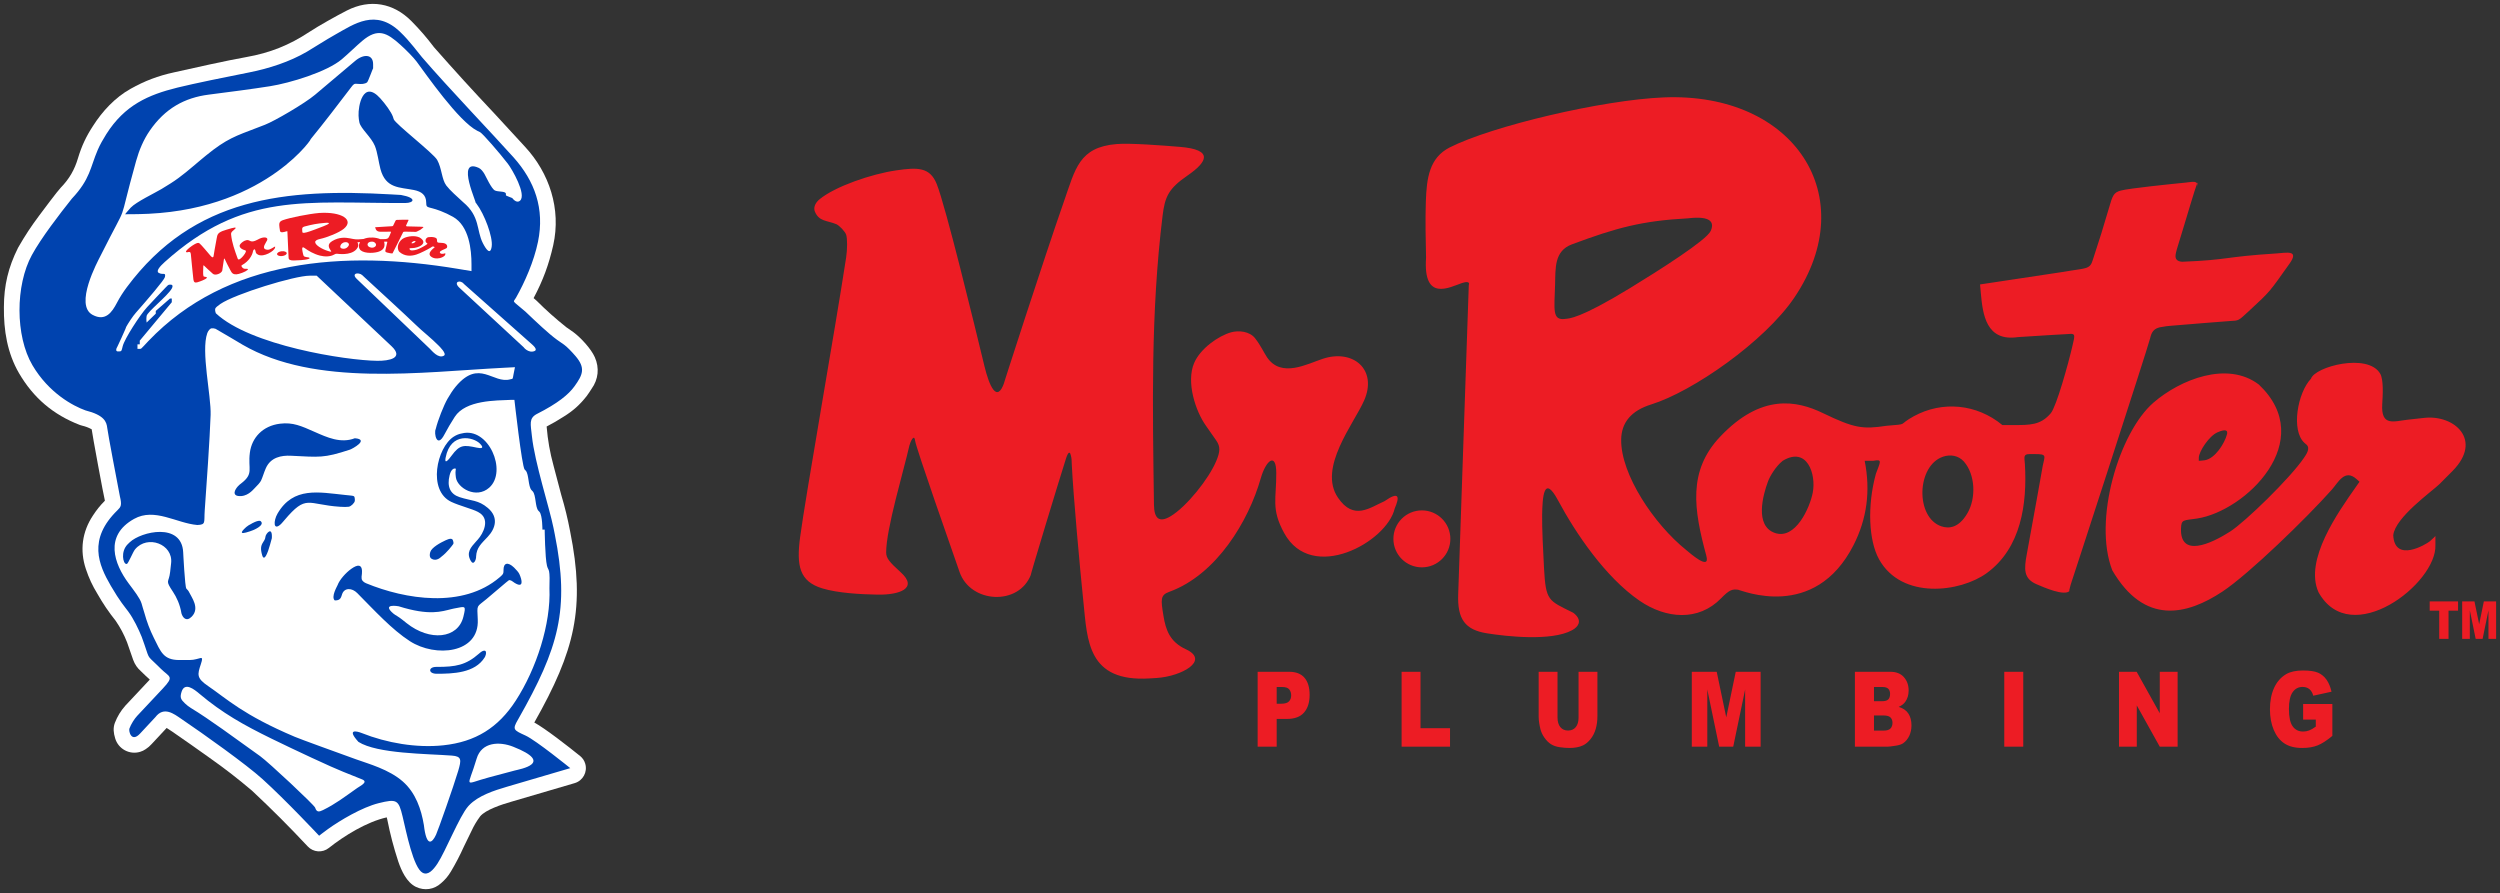 <?xml version="1.0" encoding="UTF-8"?>
<svg xmlns="http://www.w3.org/2000/svg" xmlns:xlink="http://www.w3.org/1999/xlink" width="4623.17pt" height="1651.58pt" viewBox="0 0 4623.17 1651.58" version="1.1">
<rect x="0" y="0" width="4623.17" height="1651.58" fill="#333333" stroke="none"/>
<g id="surface1">
<path style=" stroke:none;fill-rule:evenodd;fill:rgb(92.899%,10.999%,14.099%);fill-opacity:1;" d="M 2716.199 526.578 C 2716.059 530.672 2700.469 985.949 2696.59 1099.238 C 2695.031 1144.68 2708.941 1164.625 2749.68 1171.152 C 2785.691 1176.922 2869.02 1186.203 2907.129 1165.461 C 2918.789 1159.109 2925.031 1149.066 2914.352 1137.551 C 2912.871 1135.957 2911.121 1134.426 2909.129 1133.031 C 2863.078 1110.184 2858.648 1111.789 2855.281 1050.398 C 2853.699 1021.586 2851.422 974.91 2851.828 952.137 C 2852.422 919.809 2854.75 875.902 2881.25 925.34 C 2913.801 986.078 2968.551 1067.164 3031.57 1110.617 C 3081.051 1144.734 3140.98 1149.203 3182.602 1106.559 C 3198.078 1090.699 3203.27 1089.273 3213.91 1090.516 C 3220.352 1091.27 3355.551 1149.785 3427.77 1007.934 C 3452.539 959.273 3459.34 907.574 3448.289 852.105 C 3449.051 852.105 3457.809 852.105 3464.398 852.105 C 3481.828 848.648 3477.141 854.012 3469.051 876.117 C 3452.91 934.789 3455.539 999.441 3474.809 1034.176 C 3516.602 1109.516 3625.211 1095.453 3674.148 1059.734 C 3737.551 1013.461 3748.98 931.855 3744.551 857.949 C 3743.82 845.887 3740.91 839.723 3753.262 839.723 C 3755.5 839.723 3759.262 839.723 3763.32 839.723 C 3785.488 839.723 3781.59 842.551 3777.551 861.559 C 3777.691 860.895 3757.121 976.734 3748.219 1024.051 C 3742.762 1053.051 3742 1070.234 3766.629 1080.629 C 3779.262 1085.953 3817.828 1103.266 3827.512 1092.539 C 3825.82 1094.406 3826.75 1089.758 3829.039 1081.895 C 3828.879 1082.434 3829.77 1079.648 3831.48 1074.234 C 3823.43 1099.672 3971.789 643.77 3976.18 625.531 C 3978.531 615.789 3981.621 606.059 3999.711 604.34 C 4003.539 603.551 4007.828 603 4012.66 602.602 C 4034.77 600.77 4116.238 594.012 4124.121 593.629 C 4140.191 592.859 4139.172 593.359 4157.309 576.621 C 4200.059 537.18 4196.078 540.762 4234.16 487.262 C 4252.379 461.648 4228.129 467.5 4209.859 468.672 C 4110.711 474.988 4123.219 480.559 4035.449 484.051 C 4016.52 482.898 4024.75 466.449 4025.539 461.031 C 4038.398 420.41 4071.289 305.75 4062.719 346.219 C 4065.559 332.82 4055.75 336.309 4041.281 337.738 C 4013.66 340.469 3938.27 348.148 3922.059 352.371 C 3908.371 355.93 3906.59 362.102 3900.039 384.66 C 3890.531 417.422 3881.41 446.672 3870.262 480.262 C 3864.828 499.09 3857.828 495.25 3816.289 502.672 C 3764.25 510.531 3661.641 526.012 3661.641 526.012 C 3661.641 526.012 3662.18 531.988 3663.129 542.488 C 3666.59 580.551 3672.531 632.27 3731.699 623.391 C 3756.051 621.828 3827.941 617.238 3830.32 617.379 C 3838.078 617.84 3836.512 622.102 3832.461 639.75 C 3824.98 672.348 3802.898 751.812 3792.422 764.207 C 3773.559 786.516 3753.621 786.059 3722.43 786.059 C 3712.031 786.059 3702.91 786.059 3702.91 786.059 C 3655.531 746.773 3591.82 741.082 3539.461 769.562 C 3507.34 787.035 3532.09 783.637 3488.488 787.422 C 3444.41 794.16 3428.531 791.699 3371.059 763.941 C 3322.648 740.559 3256.871 727.262 3180.82 807.762 C 3121.07 871.008 3132.199 942.055 3155.41 1027.594 C 3163.41 1057.102 3124.309 1022.02 3117.922 1016.883 C 3058.891 969.441 2997.191 877.461 2997.98 813.109 C 2998.379 781.082 3016.891 759.285 3053.539 747.914 C 3130.148 724.133 3263.449 631.551 3318.43 550 C 3444.078 363.621 3318.539 170.52 3077.18 180.102 C 2963.352 184.621 2758.539 233.211 2680.859 272.66 C 2643.191 291.789 2638.18 329.469 2636.762 372.789 C 2635.691 405.5 2636.328 443.391 2637.148 476.77 C 2631.5 559.07 2680.871 531.02 2703.621 523.41 C 2720.73 517.699 2716.16 527.59 2716.199 526.578 Z M 1820.422 676.781 C 1802.059 600.762 1748.988 382.172 1732.289 340.391 C 1719.602 308.609 1696.469 309.41 1657.461 315.051 C 1611.98 321.629 1544.809 344.539 1515.68 368.422 C 1506.719 375.77 1504.18 384.602 1506.898 391.191 C 1514.59 409.859 1529.23 407.461 1546.531 414.551 C 1552.078 416.828 1562.66 428.031 1564.691 433.789 C 1567.16 440.809 1567.031 461.121 1564.691 476.469 C 1544.59 608.449 1489.66 917.398 1479.602 993.504 C 1472.621 1046.238 1478.359 1075.273 1520.73 1088.09 C 1549.82 1096.887 1592.16 1099.117 1623.301 1099.633 C 1663.25 1100.297 1698.48 1088.008 1665.898 1058.516 C 1644.621 1039.258 1638.789 1032.141 1638.75 1021.684 C 1638.59 978.109 1671.5 869.543 1681.629 824.262 C 1682.898 818.562 1690.371 800.793 1692.23 814.734 C 1694.18 829.32 1759.512 1014.512 1774.461 1057.723 C 1794.578 1115.871 1884.32 1121.004 1906.602 1062.34 C 1901.391 1076.051 1959.82 883.703 1971.27 848.055 C 1971.711 846.707 1972.129 845.48 1972.551 844.371 C 1976.75 833.281 1979.102 836.949 1980.359 842.312 C 1982.012 849.32 1981.602 850.348 1982.051 859.707 C 1984.77 915.395 1996.969 1050.156 2003.699 1114.875 C 2010.898 1184.016 2011.09 1261.758 2126.191 1254.562 C 2130.602 1254.289 2135 1254.016 2139.078 1253.758 C 2184.281 1250.934 2238.449 1221.566 2192.809 1200.555 C 2163.359 1187 2155.77 1164.918 2151.488 1138.57 C 2146.531 1108.086 2145.648 1100.477 2162.441 1094.375 C 2249.539 1062.75 2308.898 963.715 2331.391 884.789 C 2340.98 851.109 2359.922 835.73 2360.18 874.141 C 2360.512 922.574 2350.199 940.812 2374.77 985.762 C 2425.852 1079.23 2564.852 1002.59 2579.18 940.344 C 2588.391 919.105 2588.148 907.355 2560.391 926.781 C 2533.059 938.781 2503.531 963.344 2474.238 920.32 C 2436.828 865.348 2503.738 783.66 2522.641 740.617 C 2547.781 683.355 2502.281 645.18 2446.59 663.375 C 2416.891 673.078 2369.32 699.609 2343.012 660.629 C 2337.078 651.836 2332.18 640.02 2321.012 625.578 C 2310.879 612.488 2290.539 610.66 2276.648 614.539 C 2252.91 621.18 2219.648 644.762 2208.32 671.203 C 2193.039 706.895 2211.141 760.523 2229.898 786.996 C 2235.27 794.574 2241.672 803.645 2249.262 814.719 C 2257.129 826.184 2256.43 835.266 2249.102 852.727 C 2235.172 885.918 2193.93 937.336 2164.66 954.754 C 2143.262 967.488 2134.32 958.477 2133.98 933.543 C 2131.539 752.574 2127.781 579.199 2149.93 398.82 C 2154.219 363.922 2160.77 348.879 2196 324.641 C 2233.031 299.148 2244.539 276.762 2182.07 271.621 C 2149.57 268.949 2089.898 264.32 2064.859 266.398 C 1995.441 272.191 1988.609 312.41 1967.988 371.148 C 1931.73 474.488 1847.762 734.758 1857.191 707.262 C 1843.68 746.637 1829.371 713.848 1820.422 676.781 Z M 2895.219 589.672 C 2869.84 593.359 2874.461 573.25 2875.762 526.148 C 2876.602 495.559 2874.129 464.09 2906.949 451.84 C 2989.629 421.012 3036.922 408.289 3121.469 403.738 C 3164.641 398.629 3170.621 411.48 3163.488 427.191 C 3155.66 444.441 3067.328 500.422 3014.211 532.859 C 2919.859 590.469 2901.41 588.77 2895.219 589.672 Z M 4261.719 819.156 C 4262.852 820.172 4264.07 821.137 4265.18 822.098 C 4272.988 828.867 4265.141 840.043 4260.75 846.531 C 4235.02 884.527 4151.461 965.535 4123.969 983.094 C 4087.75 1006.234 4031.25 1031.625 4033.25 977.109 C 4033.891 959.879 4037.941 962.711 4062.75 958.926 C 4152.578 945.227 4287.23 815.258 4177.289 711.211 C 4119.328 666.887 4032.039 701.664 3982.488 744.461 C 3918.609 799.641 3870.199 962.391 3906.23 1054.801 C 3965.828 1156.656 4044 1137.648 4110.09 1093.855 C 4158.98 1061.465 4264.941 958.531 4312.059 905.656 C 4323.852 892.422 4336.07 866.281 4357.969 886.031 C 4360.711 888.508 4363.371 890.906 4363.371 890.906 C 4363.371 890.906 4360.672 894.719 4356.5 900.672 C 4324.102 946.969 4260.539 1035.844 4287.578 1095.289 C 4347.141 1202.07 4506.578 1079.07 4503.719 1008.004 C 4503.719 999.309 4503.719 991.297 4503.719 991.297 C 4503.719 991.297 4499.301 996.066 4493.23 1001.098 C 4486.75 1006.469 4428.23 1041.715 4425.75 989.711 C 4429.441 956.602 4497.371 908.773 4511.301 895.176 C 4519.711 886.973 4528.449 878.078 4535.828 870.535 C 4591.73 813.438 4538.699 766.578 4482.969 772.77 C 4470.801 774.125 4458.211 775.523 4452.77 776.125 C 4427.109 778.977 4402.852 789.402 4405.398 747.316 C 4406.441 730.23 4408.031 702.016 4401.621 691.047 C 4378.801 651.98 4280.719 678.039 4273.609 700.379 C 4248.961 725.992 4236.141 796.289 4261.719 819.156 Z M 4066.16 852.105 C 4066.16 852.105 4066.16 850.363 4066.16 846.738 C 4066.16 835.184 4084.949 806.355 4100.789 799.461 C 4117.309 792.262 4120.039 796.637 4118.25 803.379 C 4113.789 820.137 4096.23 848.027 4077.281 851.133 C 4072.141 851.973 4066.16 852.105 4066.16 852.105 Z M 3281.941 985.465 C 3244.84 972.266 3259.762 916.309 3269.68 889.848 C 3273.02 880.922 3283.68 862.449 3296.891 852.016 C 3341.922 824.961 3358.93 876.859 3352.23 911.238 C 3346.828 938.969 3320.211 999.082 3281.941 985.465 Z M 3593.262 844.516 C 3606.719 839.953 3621.91 842.176 3632.051 853.836 C 3652.391 877.211 3655.121 920.539 3638.051 949.496 C 3622.469 975.934 3604.551 978.242 3589.969 973.273 C 3541.82 956.863 3543.98 861.219 3593.262 844.516 Z M 2325.73 1242.312 L 2383.91 1242.312 C 2396.578 1242.312 2406.07 1246 2412.379 1253.375 C 2418.691 1260.75 2421.84 1271.246 2421.84 1284.859 C 2421.84 1298.852 2418.41 1309.789 2411.539 1317.668 C 2404.66 1325.547 2394.18 1329.484 2380.07 1329.484 L 2360.93 1329.484 L 2360.93 1380.801 L 2325.73 1380.801 Z M 2360.93 1301.363 L 2369.48 1301.363 C 2376.199 1301.363 2380.93 1299.926 2383.648 1297.059 C 2386.371 1294.191 2387.73 1290.52 2387.73 1286.039 C 2387.73 1281.691 2386.551 1278.004 2384.191 1274.977 C 2381.828 1271.949 2377.391 1270.438 2370.859 1270.438 L 2360.93 1270.438 Z M 2591.93 1242.312 L 2626.91 1242.312 L 2626.91 1346.68 L 2681.5 1346.68 L 2681.5 1380.801 L 2591.93 1380.801 Z M 2919.172 1242.312 L 2954.039 1242.312 L 2954.039 1324.844 C 2954.039 1333.027 2952.988 1340.758 2950.91 1348.027 C 2948.82 1355.297 2945.539 1361.656 2941.09 1367.102 C 2936.629 1372.547 2931.949 1376.371 2927.051 1378.574 C 2920.238 1381.66 2912.07 1383.199 2902.539 1383.199 C 2897.02 1383.199 2891 1382.73 2884.48 1381.785 C 2877.961 1380.84 2872.512 1378.969 2868.129 1376.164 C 2863.738 1373.363 2859.738 1369.383 2856.102 1364.223 C 2852.469 1359.059 2849.98 1353.738 2848.641 1348.262 C 2846.469 1339.449 2845.391 1331.645 2845.391 1324.844 L 2845.391 1242.312 L 2880.262 1242.312 L 2880.262 1326.855 C 2880.262 1334.414 2881.98 1340.32 2885.43 1344.57 C 2888.871 1348.82 2893.641 1350.945 2899.75 1350.945 C 2905.809 1350.945 2910.559 1348.852 2914 1344.664 C 2917.449 1340.477 2919.172 1334.539 2919.172 1326.855 Z M 3128.59 1242.312 L 3174.672 1242.312 L 3192.309 1326.559 L 3209.859 1242.312 L 3255.871 1242.312 L 3255.871 1380.801 L 3227.211 1380.801 L 3227.211 1275.152 L 3205.191 1380.801 L 3179.23 1380.801 L 3157.25 1275.152 L 3157.25 1380.801 L 3128.59 1380.801 Z M 3430.211 1242.312 L 3495.691 1242.312 C 3506.602 1242.312 3514.98 1245.625 3520.828 1252.246 C 3526.672 1258.867 3529.59 1267.062 3529.59 1276.836 C 3529.59 1285.035 3527.5 1292.062 3523.328 1297.926 C 3520.539 1301.836 3516.469 1304.926 3511.109 1307.195 C 3519.25 1309.59 3525.23 1313.691 3529.07 1319.512 C 3532.898 1325.332 3534.82 1332.645 3534.82 1341.453 C 3534.82 1348.625 3533.461 1355.07 3530.73 1360.797 C 3528 1366.52 3524.27 1371.051 3519.531 1374.387 C 3516.602 1376.461 3512.172 1377.973 3506.25 1378.914 C 3498.379 1380.172 3493.16 1380.801 3490.578 1380.801 L 3430.211 1380.801 Z M 3465.512 1296.695 L 3480.699 1296.695 C 3486.141 1296.695 3489.93 1295.547 3492.059 1293.246 C 3494.199 1290.949 3495.262 1287.629 3495.262 1283.285 C 3495.262 1279.254 3494.199 1276.105 3492.059 1273.84 C 3489.93 1271.57 3486.219 1270.438 3480.93 1270.438 L 3465.512 1270.438 Z M 3465.512 1351.078 L 3483.32 1351.078 C 3489.328 1351.078 3493.57 1349.773 3496.031 1347.168 C 3498.5 1344.559 3499.73 1341.059 3499.73 1336.656 C 3499.73 1332.574 3498.512 1329.293 3496.07 1326.809 C 3493.629 1324.328 3489.352 1323.09 3483.238 1323.09 L 3465.512 1323.09 Z M 3706.43 1242.312 L 3741.52 1242.312 L 3741.52 1380.801 L 3706.43 1380.801 Z M 3918.578 1242.312 L 3951.262 1242.312 L 3993.988 1319.012 L 3993.988 1242.312 L 4027.012 1242.312 L 4027.012 1380.801 L 3993.988 1380.801 L 3951.488 1304.516 L 3951.488 1380.801 L 3918.578 1380.801 Z M 4259.102 1330.684 L 4259.102 1301.895 L 4313.148 1301.895 L 4313.148 1360.859 C 4302.789 1369.508 4293.629 1375.391 4285.672 1378.516 C 4277.711 1381.641 4268.27 1383.199 4257.34 1383.199 C 4243.891 1383.199 4232.93 1380.398 4224.449 1374.789 C 4215.969 1369.184 4209.398 1360.832 4204.738 1349.742 C 4200.078 1338.652 4197.738 1325.926 4197.738 1311.559 C 4197.738 1296.434 4200.301 1283.281 4205.398 1272.098 C 4210.5 1260.91 4217.969 1252.422 4227.82 1246.625 C 4235.5 1242.152 4245.828 1239.914 4258.82 1239.914 C 4271.34 1239.914 4280.711 1241.301 4286.922 1244.074 C 4293.129 1246.848 4298.289 1251.148 4302.391 1256.98 C 4306.48 1262.809 4309.559 1270.199 4311.621 1279.148 L 4277.84 1286.566 C 4276.449 1281.305 4274.09 1277.277 4270.77 1274.488 C 4267.441 1271.699 4263.199 1270.305 4258.051 1270.305 C 4250.359 1270.305 4244.238 1273.566 4239.68 1280.086 C 4235.121 1286.605 4232.828 1296.926 4232.828 1311.035 C 4232.828 1326.035 4235.141 1336.746 4239.762 1343.172 C 4244.379 1349.598 4250.82 1352.812 4259.07 1352.812 C 4263 1352.812 4266.738 1352.121 4270.301 1350.738 C 4273.859 1349.359 4277.93 1347.004 4282.531 1343.68 L 4282.531 1330.684 Z M 4493.121 1112.16 L 4545.602 1112.16 L 4545.602 1129.309 L 4527.98 1129.309 L 4527.98 1181.488 L 4510.738 1181.488 L 4510.738 1129.309 L 4493.121 1129.309 Z M 4553.23 1112.16 L 4575.941 1112.16 L 4584.641 1154.336 L 4593.289 1112.16 L 4615.969 1112.16 L 4615.969 1181.488 L 4601.84 1181.488 L 4601.84 1128.598 L 4590.988 1181.488 L 4578.191 1181.488 L 4567.359 1128.598 L 4567.359 1181.488 L 4553.23 1181.488 Z M 2629.441 943.84 C 2600.352 943.84 2576.77 967.422 2576.77 996.508 C 2576.77 1025.598 2600.352 1049.18 2629.441 1049.18 C 2658.531 1049.18 2682.109 1025.598 2682.109 996.508 C 2682.109 967.422 2658.531 943.84 2629.441 943.84 "/>
<path style=" stroke:none;fill-rule:evenodd;fill:rgb(100%,100%,100%);fill-opacity:1;" d="M 277.004 1256.734 L 231.801 1304.957 C 223.105 1314.852 217.211 1324.523 212.395 1336.785 C 208.77 1346.602 210.031 1355.594 213.012 1365.52 C 218.871 1385.102 239.496 1396.223 259.078 1390.359 C 262.973 1389.195 266.113 1387.688 269.461 1385.383 C 273.699 1382.598 276.984 1379.781 280.387 1376.02 L 308.195 1346.184 C 311.914 1348.445 314.992 1350.461 318.551 1352.965 C 342.953 1369.789 363.438 1384.172 387.551 1401.41 C 416.059 1421.52 439.379 1439.574 465.992 1462.137 C 503.395 1497.195 534.016 1527.824 569.062 1565.238 C 579.402 1576.277 596.262 1577.516 608.105 1568.109 C 636.742 1545.363 678.434 1519.754 715.191 1511.52 C 715.594 1513.047 715.906 1514.344 716.25 1515.883 C 721.766 1543.461 727.801 1566.477 736.52 1593.215 C 742.363 1610.203 751.809 1631.504 769.027 1640.023 C 784.906 1647.719 802.789 1645.094 815.785 1633.156 C 823.305 1626.672 828.785 1620.152 833.883 1611.629 C 843.195 1595.891 850.332 1582.168 857.871 1565.508 L 871.656 1537.219 C 876.391 1526.93 881.289 1518.648 888.031 1509.547 C 897.98 1497.496 927.719 1487.699 945.484 1482.641 L 1062.699 1448.211 C 1078.012 1443.715 1086.77 1427.664 1082.281 1412.359 C 1080.551 1406.484 1077.52 1401.938 1072.77 1398.078 C 1051.969 1381.188 1007.789 1346.777 988.062 1336.137 C 1063.262 1203.094 1082.789 1124.113 1054.309 982.629 C 1049.719 958.559 1044.809 938.43 1037.82 914.945 L 1023.738 861.52 C 1016.898 836.418 1013.059 814.684 1010.871 788.762 C 1022.27 782.852 1031.66 777.402 1042.449 770.438 C 1059.641 759.891 1072.59 748.301 1084.961 732.371 C 1088.27 727.832 1090.93 723.902 1093.91 719.145 C 1106.59 701.574 1108.789 680.395 1099.988 660.598 C 1093.051 644.98 1074.398 624.82 1060.699 614.512 C 1056.059 611.09 1052.07 608.301 1047.262 605.109 C 1026.891 588.828 1010.43 574.148 991.949 555.77 C 990.195 554.109 988.66 552.781 986.781 551.27 C 1004.109 518.711 1015.051 489.191 1023.129 453.199 C 1037.949 386.34 1015.891 320.031 970.957 271.469 L 914.492 210.148 C 874.418 167.641 841.195 131.172 802.59 87.32 C 789.031 69.391 776.582 54.988 760.789 38.988 C 727.609 5.52 684.422 -2.422 641.492 19.449 C 623.195 28.77 589.109 47.789 572.051 59.059 C 534.992 83.559 499.254 97.809 455.508 105.539 C 419.516 111.898 357.383 125.82 321.68 133.84 C 292.027 140.32 267.746 149.539 241.266 164.391 C 212.922 180.281 189.285 205.629 172.066 232.789 C 159.344 252.148 150.957 270.102 144.277 292.289 C 137.938 313.969 127.965 331.051 112.191 347.23 C 106.508 353.059 78.441 390.621 72.941 398.02 C 57.969 417.949 46.359 435.559 33.945 457.18 C 33.66 457.68 33.43 458.102 33.176 458.609 C 15.332 494.199 7.305 527.98 7.227 567.789 C 6.723 611.18 13.531 652.824 35.098 690.039 C 61.809 735.785 98.234 766.801 147.652 785.871 C 149.043 786.406 150.246 786.773 151.699 787.102 C 158.258 788.641 163.633 790.684 169.562 793.879 C 170.184 801.051 192.051 919.098 193.984 925.902 C 185.297 934.668 178.715 942.828 171.98 953.172 C 151.844 983.426 147.273 1017.66 158.762 1052.137 C 164.398 1069.066 170.797 1082.84 180.102 1098.062 C 190.637 1116.531 200.734 1131.449 213.973 1148.086 C 222.848 1161.16 229.133 1173.035 234.945 1187.73 L 246.246 1220.242 C 249.41 1228.824 253.949 1235.43 260.824 1241.465 C 266.383 1246.969 271.188 1251.504 277.004 1256.734 "/>
<path style=" stroke:none;fill-rule:evenodd;fill:rgb(0%,26.268%,68.555%);fill-opacity:1;" d="M 291.691 1231.043 C 293.664 1232.992 295.629 1234.914 297.488 1236.754 C 313.484 1252.531 322.828 1250.098 301.199 1273.156 C 292.84 1282.066 262.488 1314.43 253.496 1324.02 C 248.855 1328.969 242.395 1338.84 239.277 1347.344 C 237.602 1351.906 242.809 1373.98 259.09 1356.512 C 261.234 1354.211 277.371 1336.895 287.297 1326.246 C 303.109 1305.367 321.996 1320.41 334.797 1329.082 C 377.574 1358.059 455.258 1413.488 485.219 1440.574 C 528.66 1479.844 590.141 1545.496 590.141 1545.496 C 590.141 1545.496 598.234 1539.129 606.414 1533.234 C 628.742 1517.156 669.586 1492.875 700.309 1485.254 C 733.734 1476.961 737.117 1478.984 744.516 1509.945 C 751.438 1538.914 764.473 1605.082 781.621 1614.031 C 791.398 1619.133 800.684 1609.57 809.027 1596.922 C 823.898 1574.375 849.645 1509.387 865.773 1491.086 C 866.355 1490.422 866.953 1489.773 867.566 1489.133 C 884.695 1471.227 913.77 1461.855 937.809 1454.797 C 952.102 1450.598 1054.559 1420.5 1054.559 1420.5 C 1054.559 1420.5 991.324 1369.145 971.754 1360.191 C 949.859 1350.176 947.109 1349.285 957.77 1330.949 C 958.121 1330.34 958.492 1329.695 958.871 1329.023 C 1033.109 1198.141 1053.789 1127.336 1025.988 988.328 C 1025.5 985.867 1024.621 981.461 1023.57 976.227 C 1016.16 939.168 988.828 855.77 983.621 806.301 C 981.285 784.078 977.848 773.738 992.359 765.77 C 1031.859 745.785 1051.328 729.555 1062.16 714.648 C 1078.07 692.754 1083.051 680.398 1064.172 658.355 C 1057.059 650.059 1048.199 641 1043.078 637.391 C 1038.73 634.32 1034.441 631.512 1029.988 628.27 C 1014.102 616.73 991.984 595.629 971.578 576.238 C 945.332 553.551 948.676 560.398 954.496 550.07 C 970.281 522.039 987.395 483.648 994.91 447.031 C 1007.469 385.859 988.805 334.809 949.762 291.078 C 913.012 249.93 829.094 162.41 780.25 105.648 C 774.004 98.398 757.051 75.109 740.355 59.398 C 694.906 15.199 654.715 44.559 620.359 63.762 C 601.82 74.121 580.594 88.02 567.672 95.578 C 535.645 114.289 497.121 126.789 460.531 133.98 C 419.742 142 357.863 154.621 328.008 162.02 C 274.516 175.27 230.68 194.148 196.527 248.148 C 190.695 257.379 184.902 267.559 180.734 277.219 C 166.781 309.578 167.105 331.07 132.871 367.391 C 109.824 396.301 76.25 440 58.992 471.559 C 28.363 527.578 28.102 621.32 60.039 675.477 C 90.418 726.992 135.191 750.711 158.055 758.926 C 192.82 767.754 197.027 779.859 198.336 791.391 C 199.574 802.27 216.496 890.746 221.691 917.738 C 225.77 934.473 223.508 937.434 217.273 943.508 C 162.043 997.336 182.23 1044.34 204.969 1083.367 C 222.109 1112.793 230.422 1121.656 237.219 1130.914 C 247.281 1144.617 256.066 1163.148 262.031 1177.688 C 278.793 1223.461 268.922 1208.539 291.691 1231.043 Z M 947.172 366.18 C 945.496 365.469 943.797 364.828 942.262 364.27 C 936.059 362 935.383 361.602 935.527 360.328 C 935.637 359.391 935.719 358.34 935.367 357.512 C 933.625 353.41 921.199 354.961 915.391 352.32 C 908.832 349.328 898.422 326 895.895 321.738 C 893.254 317.27 889.527 312.441 885.527 310.578 C 840.785 289.852 884.938 382.109 878.703 373.379 C 879.531 374.539 880.406 375.711 881.293 376.871 C 895.656 395.738 911.773 438.031 909.293 455.762 C 906.871 473.051 898.609 460.73 892.965 449.672 C 880.672 425.578 888.25 400.441 856.379 373.781 C 845.648 363.84 832.16 352.121 825.367 343.129 C 816.738 331.699 817.133 311.18 808.445 295.738 C 801.461 283.328 730.926 228.988 728.062 220.441 C 727.574 218.98 727.203 217.5 726.672 215.98 C 723.578 207.148 712.414 191.891 703.062 181.641 C 671.199 146.719 662.227 196.18 663.062 213.898 C 663.266 218.262 663.734 222.559 664.602 226.359 C 667.32 238.27 686.43 253.25 693.27 269.859 C 698.023 281.41 700.328 300.602 703.555 312.629 C 713.312 349.02 739.414 346.129 765.496 351.379 C 779.676 354.23 788.109 360.711 788.172 374.641 C 788.23 388 792.199 379.199 826.426 395.141 C 830.266 396.93 834.168 398.949 837.863 401.051 C 867.652 418.031 871.906 461.898 871.906 488.75 C 871.906 495.352 871.906 501.359 871.906 501.359 C 871.906 501.359 865.633 500.309 846.664 497.148 C 635.855 462.012 419.492 478.672 274.23 630.871 C 271.324 633.922 268.609 636.828 266.121 639.559 C 261.504 644.641 260.766 645.199 258.738 645.199 L 254.223 645.199 L 254.223 636.738 L 258.453 636.738 L 258.453 629.969 L 317.684 558.891 L 317.684 552.121 L 314.301 552.121 L 288.07 574.969 L 288.07 580.051 L 271.145 596.488 C 271.145 596.488 270.109 590.109 271.145 584.281 C 272.543 576.41 309.984 547.359 317.684 533.512 C 319.312 530.578 319.727 527.672 317.684 526.738 C 316.555 526.219 314.676 526.309 313.168 526.48 C 311.141 526.711 310.391 527.289 305.691 532.289 C 296.141 542.43 282.605 556.441 271.984 568.07 C 258.559 582.789 230.363 626.41 226.914 640.199 C 226.305 642.648 226.016 643.801 226.016 643.801 C 224.75 648.871 224.324 649.461 221.789 649.75 C 215.945 650.422 213.09 649.691 216.164 642.422 C 210.598 655.574 239.039 594.121 232.074 606.672 C 237.562 596.781 245.336 585.059 251.297 578.289 C 272.238 554.512 303.879 517.738 304.992 512.359 C 307.031 502.469 301.262 509.301 293.379 504.512 C 288.137 501.328 295.625 492.602 304.586 484.551 C 449.734 354.148 565.086 376.07 749.328 375.441 C 765.91 375.379 771.254 365.84 741.465 360.531 C 736.227 360.219 730.164 359.871 723.492 359.488 C 528.383 348.41 358.551 364.559 234.668 530.922 C 227.805 540.141 221.512 549.84 216.199 560.051 C 207.117 577.5 195 594.941 171.234 582.281 C 136.895 564 180.629 483.52 185.723 473.371 C 243.051 359.18 214.047 432.602 251.719 297.66 C 257.398 277.32 265.57 258.16 276.789 241.84 C 305.289 200.371 341.598 180.629 386.137 174.98 C 420.109 170.68 468.676 164.32 499.301 159.441 C 536.5 153.52 604.516 132.941 632.125 109.57 C 645 98.672 658.52 85.219 669.652 75.801 C 698.676 51.27 715.281 60.121 740.465 82.852 C 751.406 92.719 764.746 106.262 770.371 113.82 C 787.762 137.199 848.199 224.512 882.645 241.879 C 884.363 242.738 886.02 243.441 887.754 244.359 C 892.738 247.02 923.781 282.77 939.145 302.75 C 947.066 313.051 973.809 359.352 961.918 370.898 C 958.832 373.891 953.609 374.379 947.172 366.18 Z M 573.527 258.578 C 599.789 226.559 624.895 193.441 650.078 160.488 C 654.238 155.039 655.359 154.5 661.297 155.07 C 668.297 155.75 674.508 155.52 678.832 152.309 C 680.852 150.809 689.984 124.801 689.984 126.578 C 689.984 124.211 689.984 121.441 689.984 118.641 C 689.984 100.09 672.559 99.309 656.91 112.52 C 637.672 128.762 597.348 162.801 582.645 175.211 C 563.539 191.352 507.422 224 489.953 230.719 C 484.887 232.672 479.867 234.602 475.992 236.09 C 436.16 251.41 419.527 256.102 380.746 287.75 C 377.48 290.422 374.055 293.262 370.555 296.18 C 352.219 311.5 335.805 326.32 315.57 339.109 C 310.199 342.5 304.145 346.238 298.52 349.629 C 286.211 357.039 251.984 373.238 241.75 384.012 C 235.781 390.289 231.379 396.191 231.379 396.191 C 231.379 396.191 253.863 396.359 275.074 395.328 C 497.785 384.531 584.547 245.148 573.527 258.578 Z M 795.039 645.078 C 788.289 638.629 680.59 535.719 659.652 515.711 C 652.336 508.719 656.324 504.68 663.488 505.852 C 668.828 506.73 670.789 509.738 675.699 514.262 C 703.137 539.539 745.352 578.121 769.227 601.031 C 779.691 611.41 798.617 626.199 810.949 638.922 C 812.625 640.648 826.918 654.324 820.898 657.77 C 810.508 663.719 798.562 648.449 795.039 645.078 Z M 697.727 667.23 C 639.551 666.59 462.746 638.941 399.23 579.391 C 398.027 576.461 397.441 573.031 398.066 570.738 C 398.555 568.961 402.566 565.52 407.613 562.09 C 434.922 543.512 544.715 509.82 572.711 509.82 C 579.258 509.82 585.656 509.82 585.656 509.82 C 585.656 509.82 712.43 629.27 723.953 640.121 C 747.602 662.406 719.48 667.469 697.727 667.23 Z M 968.938 642.672 C 942.121 617.828 850.531 532.988 848.703 531.301 C 838.148 520.75 851.469 516.852 857.875 525.07 C 860.328 527.25 958.391 614.281 984.195 637.191 C 992.797 644.82 991.402 647.988 988.473 649.199 C 976.977 653.969 967.297 641.148 968.938 642.672 Z M 952.289 679.047 C 952.289 679.047 950.57 687.641 949.594 692.527 C 947.914 700.93 949.113 700.414 943.984 701.367 C 911.562 710.777 886.539 662.691 842.812 714.824 C 837.523 721.129 832.066 729.59 827.637 737.348 C 820.672 749.562 809.77 776.84 805.762 793.465 C 802.094 800.434 807.766 831.078 822.184 802.848 C 826.566 794.27 834.363 781.066 840.938 770.902 C 861.207 739.57 917.074 740.785 945.656 739.43 C 948.48 739.293 951.285 739.418 951.285 739.418 C 951.285 739.418 965.137 863.152 970.219 868.285 C 970.992 869.062 971.797 869.738 972.492 870.617 C 978.242 877.875 976.59 899.07 982.859 906.316 C 983.598 907.172 984.445 907.832 985.184 908.691 C 991.426 915.988 989.539 937.645 995.551 944.391 C 996.266 945.195 997.094 945.785 997.82 946.723 C 1003.211 953.652 1003.059 979.426 1003.059 979.426 L 1007.289 979.426 C 1007.289 979.426 1007.859 1031.254 1011.52 1046.27 C 1012.77 1051.398 1014.379 1052.234 1015.352 1056.41 C 1016.52 1061.488 1016.559 1073.625 1016.059 1087.781 C 1018.922 1153.434 992.129 1236.438 953.746 1295.719 C 921.375 1345.711 879.391 1371.98 819.672 1378.285 C 770.273 1383.5 715.191 1374.043 668.824 1355.547 C 660.012 1352.031 640.312 1347.168 662.836 1371.938 C 697.637 1394.043 789.672 1393.824 835.551 1397.289 C 853.871 1398.676 853.438 1404.988 847.32 1425.629 C 838.926 1453.957 810.242 1535.199 806.398 1543.52 C 799.027 1559.484 788.707 1567.328 783.855 1525.711 C 779.027 1496.758 768.906 1466.363 744.98 1445.281 C 719.328 1422.676 681.395 1412.488 658.52 1404.207 C 619.688 1390.145 556.68 1367.43 545.105 1362.523 C 449.156 1321.875 419.012 1291.953 384.836 1268.68 C 363.277 1254 364.938 1247.652 371.402 1228.285 C 378.098 1208.211 369.824 1220.574 350.523 1220.574 C 344.055 1220.574 335.91 1220.574 331.668 1220.574 C 301.996 1220.574 297.344 1205.352 284.383 1179.359 C 277.121 1164.789 271.492 1149.789 266.812 1132.84 C 265.02 1127.539 263.371 1121.242 261.785 1116 C 258.746 1105.965 247.992 1092.441 237.953 1078.949 C 210.859 1042.523 192.27 990.633 247.992 959.547 C 285.973 938.359 326.566 967.648 364.848 970.867 C 381.406 970.238 376.984 966.09 378.598 943.879 C 381.676 901.438 388.043 810.82 389.492 767.289 C 390.672 731.953 371.387 649.441 383.312 616.121 C 384.941 611.57 388.395 607.5 391.297 607.121 C 393.48 606.84 396.109 607.199 398.598 608.039 C 419.234 619.711 434.219 629.141 448.73 637.551 C 583.238 715.488 778.73 687.93 931.992 680.094 C 944.727 679.441 952.289 679.047 952.289 679.047 Z M 470.258 903.465 C 475.926 897.934 481.184 892.004 482.68 888.891 C 485.5 883.027 487.922 874.281 491.469 866.129 C 500.504 845.371 520.609 841.961 537.859 842.789 C 591.199 845.34 598.039 847.629 647.098 831.535 C 651.289 830.156 683.891 812.641 656.176 810.43 C 630.086 820.508 604.629 808.754 581.855 798.684 C 556.887 787.637 541.625 780.629 517.863 783.527 C 485.613 787.461 465.703 809.641 462.113 836.781 C 457.973 868.098 470.219 875.5 445.531 894.328 C 444.758 894.918 443.984 895.512 443.234 896.109 C 439.836 898.82 429.824 909.801 435.559 915.246 C 436.641 916.277 438.223 916.855 440.039 917.133 C 456.715 919.648 467.406 906.242 470.258 903.465 Z M 834.57 928.098 C 850.07 935.418 873.512 941.074 883.949 946.719 C 885.48 947.551 886.938 948.461 888.254 949.418 C 905.578 962.051 893.969 986.082 883.754 997.602 C 882.535 998.98 881.277 1000.336 880.062 1001.703 C 870.855 1012.039 861.707 1021.668 870.609 1037.199 C 876.098 1046.773 880.797 1034.406 880.441 1029.148 C 881.301 1012.766 889.602 1005.809 901.883 992.75 C 916.242 977.48 922.66 956.672 902.129 939.324 C 884.355 924.305 872.164 926.648 849.66 919.273 C 832.492 913.648 826.16 899.746 831.512 878.68 C 834.43 867.188 839.695 865.742 842.324 866.617 C 844.547 867.359 840.957 866.52 842.98 882.539 C 845.504 902.484 880.555 923.281 904.738 901.797 C 938.957 871.398 903.188 788.727 853.973 801.57 C 848.969 802.398 843.945 804.352 838.969 807.559 C 807.586 827.805 790.422 907.254 834.57 928.098 Z M 887.496 820.312 C 896.414 829.312 890.027 829.574 881.77 827.816 C 857.973 822.742 850.223 821.848 835.051 842.68 C 823.48 858.57 822.68 853.457 824.125 846.055 C 833.473 798.211 875.52 808.234 887.496 820.312 Z M 519.703 969 C 520.602 968.145 521.688 966.918 523.18 965.18 C 524.066 964.145 524.934 963.129 525.777 962.129 C 567.215 913.148 567.668 933.156 628.691 937.148 C 635.555 937.598 641.32 937.668 644.887 937.117 C 649.195 936.457 655.852 929.953 656.141 926.117 C 656.285 924.195 656.238 922.016 655.77 920.023 C 655.133 917.34 654.305 916.965 647.488 916.27 C 647.488 916.27 646.227 916.141 638.273 915.328 C 589.859 910.391 542.492 899.375 513.211 949.797 C 505.465 963.125 505.02 983 519.703 969 Z M 482.129 963.855 C 478.34 960.488 462.91 969.508 465.242 968.441 C 461.844 969.992 457.863 972.359 455.406 974.562 C 442.145 986.43 447.203 986.879 455.012 984.758 C 460.301 983.324 464.598 981.836 468.074 980.402 C 465.398 981.508 491.09 971.816 482.129 963.855 Z M 233.637 1042.887 C 233.883 1042.887 234.133 1042.887 234.391 1042.887 C 237.094 1042.887 245.594 1020.898 249.797 1015.848 C 272.656 988.363 320.344 1006.27 316.457 1041.246 C 316.02 1045.172 315.27 1051.938 314.625 1057.715 C 312.27 1078.938 304.566 1071.387 320.113 1094.793 C 326.133 1103.855 332.914 1117.586 335.566 1134.336 C 337.91 1142.102 344.484 1150.617 354.652 1140.215 C 370.043 1124.469 354.129 1104.555 349.883 1095.391 C 348.457 1092.316 346.488 1090.438 344.629 1088.496 C 341.91 1085.656 338.727 1020.539 338.77 1021.539 C 336.23 965.652 261.273 982.594 239.887 1002.82 C 238.555 1004.078 237.258 1005.332 236.047 1006.559 C 222.566 1020.199 227.645 1042.887 233.637 1042.887 Z M 484.828 1026.734 C 486.699 1033.129 490.02 1034.668 495.836 1018.648 C 497.824 1013.172 501.043 1001.711 502.727 995.176 C 504.004 971.574 491.496 987.355 491.008 991.992 C 490.434 997.488 488.098 1000.305 486.047 1003.551 C 482.465 1009.227 481.395 1015.004 484.828 1026.734 Z M 816.48 1029.309 C 826.406 1021.863 835.938 1009.34 838.074 1006.18 C 838.77 1005.152 838.949 1003.551 837.855 1000.125 C 836.68 994.359 830.66 996.117 824.055 999.152 C 814.445 1003.57 798.059 1012.512 795.672 1020.906 C 793.531 1028.422 795.52 1032.074 798.707 1033.715 C 807.805 1038.391 815.199 1030.27 816.48 1029.309 Z M 677 1078.602 C 672.91 1076.914 669.32 1073.695 668.832 1070.809 C 668.609 1069.496 668.59 1067.988 668.633 1066.727 C 668.738 1063.664 675.305 1033.676 649.578 1051.949 C 639.461 1059.137 627.77 1072.27 624.188 1082.27 C 623.516 1084.148 611.746 1103.887 619.027 1110.324 C 630.34 1110.91 630.895 1103.605 632.754 1098.477 C 637.137 1086.379 650.984 1087.016 660.617 1096.738 C 692.711 1129.133 724.531 1164.078 757.895 1185.645 C 805.562 1216.461 886.406 1208.434 883.508 1145.887 C 882.145 1116.395 881.059 1123.547 899.434 1107.977 C 906.023 1102.391 935.48 1077.426 935.48 1077.426 C 940.711 1072.992 941.445 1072.531 942.844 1072.793 C 943.879 1072.984 944.895 1073.41 945.793 1073.887 C 947.973 1075.047 949.484 1076.531 951.516 1077.797 C 968.824 1088.57 965.652 1073.031 960.438 1061.523 C 959.094 1058.559 954.867 1053.613 950.629 1049.562 C 938.961 1038.41 931.137 1040.984 931.137 1053.91 C 931.137 1055.012 931.137 1055.133 931.137 1055.133 C 931.137 1060.637 930.566 1061.754 925.43 1066.312 C 924.961 1066.727 924.449 1067.176 923.895 1067.648 C 855.91 1125.828 749.574 1108.535 677 1078.602 Z M 856.957 1140.371 C 846.988 1181.449 794.695 1186.398 751.965 1152.379 C 751.133 1151.719 750.305 1151.055 749.48 1150.395 C 747.664 1148.938 745.777 1147.422 743.941 1145.988 C 740.66 1143.434 737.461 1141.086 734.391 1139.266 C 731.941 1137.809 729.504 1136.371 727.574 1134.742 C 704.551 1115.254 736.898 1121.082 737.32 1121.215 C 794.383 1139.082 816.402 1130.836 835.055 1126.32 C 836.406 1125.996 837.766 1125.684 839.125 1125.398 C 839.711 1125.277 840.297 1125.16 840.883 1125.055 C 860.797 1121.359 862.121 1119.082 856.957 1140.371 Z M 896.195 1215.855 C 896.648 1215.133 897.02 1214.445 897.289 1213.809 C 899.215 1209.289 899.465 1204.918 897.289 1203.652 C 895.859 1202.82 893.375 1203.34 890.918 1204.781 C 889.191 1205.797 887.48 1207.266 885.621 1208.898 C 861.504 1230.109 842.312 1233.27 808.266 1233.27 C 807.734 1233.27 807.23 1233.27 806.758 1233.27 C 791.617 1233.27 791.617 1245.961 807.512 1245.961 C 837.75 1245.961 878.156 1244.715 896.195 1215.855 Z M 597.277 1498.066 C 589.938 1501.656 585.508 1502.285 582.824 1493.648 C 581.301 1488.742 496.805 1409.602 480.988 1398.266 C 432.688 1363.652 386.984 1329.809 353.223 1309.422 C 349.383 1307.105 345.332 1303.938 341.98 1300.727 C 334.227 1293.305 332.43 1289.844 335.777 1279.289 C 341.668 1260.73 359.062 1274.695 368.93 1283.035 C 411.145 1318.703 451.16 1341.02 501.785 1365.797 C 543.785 1386.355 614.574 1419.449 634.352 1427.117 C 640.902 1429.66 647.242 1432.277 669.613 1441.285 C 681.68 1446.145 666.594 1453.055 660.891 1457.062 C 659.953 1457.723 658.922 1458.449 657.809 1459.23 C 636.816 1473.992 620.457 1486.734 597.277 1498.066 Z M 951.887 1424.887 C 948.832 1425.699 920.391 1433.285 904.199 1437.602 C 855.672 1450.543 864.82 1459.109 881.387 1403.059 C 890.621 1371.812 923.805 1370.945 948.961 1380.859 C 1026.531 1411.434 961.383 1422.355 951.887 1424.887 "/>
<path style=" stroke:none;fill-rule:evenodd;fill:rgb(92.899%,10.999%,14.099%);fill-opacity:1;" d="M 394.91 473.801 C 394.152 477.43 391.457 475.512 389.328 473 C 384.902 467.738 372.258 452.672 369.051 450.129 C 366.617 448.199 363.812 449.469 359.273 451.961 C 354.109 454.879 347.105 460.289 344.543 463.77 C 343.77 464.852 343.734 465.699 344.207 466.09 C 345.551 467.211 347.086 466.238 349.191 465.898 C 349.875 465.789 351.363 466.148 351.746 466.512 C 352.219 466.949 352.754 468.621 352.906 469.988 C 354.238 481.809 356.621 509.891 357.609 516.621 C 358.301 521.289 359.695 523.352 364.613 522.148 C 368.066 521.328 372.91 519.281 376.527 517.691 C 381.262 515.648 385.172 512.809 380.441 512.109 C 377.391 511.648 376.512 511.379 376.223 510.531 C 375.023 506.988 375.988 496.422 375.977 492.199 C 375.977 491.672 376.398 489.828 377.004 490.871 C 377.633 491.961 390.727 503.66 393.781 506.41 C 397.918 510.109 409.762 505.93 411.145 500.02 C 410.82 501.398 413.523 482.77 414.133 479.289 C 414.156 479.16 414.18 479.039 414.211 478.93 C 414.488 477.809 414.91 477.988 415.23 478.371 C 415.648 478.852 415.621 478.961 415.938 479.699 C 417.824 484.102 423.172 494.469 425.863 499.41 C 428.746 504.691 430.879 511.012 447.109 504.738 C 447.742 504.5 448.375 504.27 448.965 504.051 C 455.535 501.621 462.816 496.629 455.434 497.109 C 450.715 497.422 449 495.988 447.656 494.051 C 446.105 491.809 445.77 491.23 448.066 489.922 C 460.18 483.16 466.516 472.281 467.824 464.801 C 468.391 461.602 470.902 459.469 471.984 462.59 C 473.348 466.52 472.246 468.488 477.273 471.012 C 487.797 476.289 507.859 463.828 508.488 458.141 C 509.398 456 509.043 455.059 505.086 457.852 C 501.02 460.031 496.957 463.34 491.129 461.148 C 483.723 458.359 492.117 448.691 493.973 444.34 C 496.453 438.57 488.129 437.469 479.785 441.449 C 475.375 443.602 468.668 447.941 463.535 445.988 C 462.383 445.551 461.309 444.809 459.199 444.16 C 457.289 443.57 454.137 444.371 452.125 445.352 C 448.715 447.012 444.355 450.52 443.383 453.219 C 442.078 456.871 446.227 460.371 449.75 461.621 C 450.762 461.98 451.969 462.422 453.414 462.961 C 454.91 463.52 455.051 464.289 454.418 466.059 C 453.223 469.43 448.461 475.602 444.605 478.441 C 441.812 480.512 440.262 480.211 439.535 478.199 C 434.273 463.57 429.023 449.629 427.367 433.852 C 427.047 430.789 427.602 429.25 432.148 425.57 C 436.988 421.719 438.109 419.34 428.648 421.922 C 423.789 423.281 415.004 425.82 411.477 427.23 C 401.859 431.148 402.004 434.77 400.746 440.59 C 398.691 450.371 394.836 474.012 394.91 473.801 "/>
<path style=" stroke:none;fill-rule:evenodd;fill:rgb(92.899%,10.999%,14.099%);fill-opacity:1;" d="M 755.633 406.762 C 755.715 406.891 755.727 407.059 755.664 407.289 C 755.867 406.551 755.828 406.441 755.633 406.762 "/>
<path style=" stroke:none;fill-rule:evenodd;fill:rgb(92.899%,10.999%,14.099%);fill-opacity:1;" d="M 789.316 449.5 C 789.484 449.602 789.664 449.699 789.828 449.789 C 790.992 450.48 790 451.301 789.445 451.789 C 786.176 454.629 774.895 460.391 771.02 461.551 C 765.855 463.109 757.57 464.691 757.344 460.121 C 757.273 458.68 757.918 458.949 761.637 458.871 C 774.859 458.691 792.852 449.539 776.188 439.289 C 767.25 434.879 754.48 436.922 747.301 440.102 C 737.891 444.281 731.832 457.68 738.43 465.672 C 748.734 474.672 760.539 473.738 770.039 470.719 C 776.93 468.551 791.125 461.281 797.176 457.52 C 798.668 456.59 800.086 454.59 803.254 456.602 C 803.648 456.859 804.031 457.102 804.031 457.102 C 804.031 457.102 803.703 457.379 803.199 457.809 C 799.234 461.191 791.262 467.719 795.629 473.121 C 804.863 483.031 824.555 475.551 823.504 469.512 C 823.418 468.781 823.34 468.102 823.34 468.102 C 823.34 468.102 822.828 468.422 822.109 468.719 C 821.34 469.051 814.125 470.922 813.293 466.5 C 813.453 463.781 821.734 461.031 823.359 460.16 C 824.332 459.641 825.336 459.07 826.18 458.59 C 828.551 454.281 825.523 449.891 818.582 449.301 C 817.035 449.18 815.43 449.059 814.734 449.012 C 811.422 448.781 808.324 449.23 808.254 445.73 C 808.223 444.309 808.16 441.961 807.203 440.93 C 803.781 437.25 790.605 437.891 789.828 439.672 C 786.609 441.469 785.473 447.219 789.316 449.5 Z M 761.109 449.91 C 761.109 449.91 761.094 449.77 761.059 449.461 C 760.945 448.488 763.488 446.25 765.785 445.84 C 768.172 445.41 768.621 445.809 768.422 446.359 C 767.922 447.719 765.578 449.879 762.773 449.941 C 762.008 449.961 761.109 449.91 761.109 449.91 "/>
<path style=" stroke:none;fill-rule:evenodd;fill:rgb(92.899%,10.999%,14.099%);fill-opacity:1;" d="M 755.633 406.762 C 755.32 406.27 754.059 406.391 752.34 406.371 C 748.156 406.352 736.574 406.398 734.078 406.648 C 731.961 406.859 731.742 407.359 730.93 409.219 C 729.746 411.922 728.59 414.328 727.145 417.09 C 726.469 418.648 725.316 418.289 718.742 418.711 C 710.406 419.16 693.727 420.23 693.727 420.23 C 693.727 420.23 693.871 420.73 694.133 421.621 C 695.078 424.828 696.562 429.191 706.199 428.559 C 710.16 428.5 721.727 428.398 722.109 428.43 C 723.359 428.5 723.148 428.852 722.672 430.32 C 721.789 433.031 719.012 439.621 717.441 440.621 C 714.605 442.43 711.363 442.32 706.27 442.23 C 704.562 442.211 703.066 442.191 703.066 442.191 C 694.863 438.809 684.199 438.301 675.684 440.73 C 670.43 442.262 674.578 441.93 667.238 442.328 C 659.809 443.02 657.078 442.859 646.973 440.762 C 638.426 439.039 626.945 438.34 614.562 445.699 C 604.809 451.551 607.434 457.43 612.293 464.422 C 613.969 466.828 606.84 464.238 605.68 463.871 C 594.969 460.469 583.355 453.43 582.867 448 C 582.621 445.301 585.625 443.25 591.879 441.879 C 604.953 439.102 627.148 430.23 635.84 423.031 C 655.562 406.781 632.164 391.078 590.453 393.828 C 570.734 395.52 535.844 402.559 522.949 407.199 C 516.734 409.48 516.25 412.75 516.434 416.422 C 516.57 419.191 517.047 422.371 517.512 425.172 C 517.355 432.199 525.469 428.941 529.273 427.91 C 532.141 427.129 531.457 428.039 531.453 427.961 C 531.469 428.301 533.238 466.898 533.68 476.5 C 533.859 480.352 536.426 481.789 543.461 481.66 C 549.695 481.559 564.152 481.09 570.543 478.82 C 572.504 478.121 573.484 477.199 571.523 476.371 C 571.25 476.262 570.934 476.148 570.574 476.059 C 562.387 474.781 561.637 474.98 560.457 469.859 C 559.902 467.461 559.055 463.559 558.906 461.641 C 558.691 458.91 558.668 455.18 563.727 458.961 C 569.953 463.629 580.23 469.738 591.598 472.66 C 600.523 474.988 610.973 474.789 617.777 470.828 C 620.309 469.371 621.191 469.211 623.051 469.23 C 624.172 469.238 648.066 473.32 659.055 461.07 C 662.805 456.891 663.457 452.52 661.035 447.879 C 661.164 447.879 662.656 447.852 663.777 447.84 C 666.703 447.5 665.961 447.961 664.801 449.84 C 662.629 454.828 663.703 460.262 667.32 463.129 C 675.137 469.391 693.227 468.129 700.992 465.172 C 710.957 461.422 712.027 454.578 710.586 448.352 C 710.348 447.328 709.812 446.801 711.828 446.84 C 712.191 446.852 712.805 446.859 713.461 446.871 C 717.059 446.949 716.453 447.172 715.984 448.762 C 716.004 448.699 713.789 458.379 712.801 462.34 C 712.191 464.762 712.234 466.211 716.348 467.16 C 718.445 467.66 724.84 469.27 726.289 468.41 C 726.035 468.559 726.141 468.172 726.43 467.52 C 726.41 467.57 726.523 467.34 726.746 466.891 C 725.703 468.988 744.664 431.539 745.164 430.039 C 745.434 429.238 745.816 428.441 748.586 428.449 C 749.164 428.41 749.82 428.398 750.555 428.41 C 753.91 428.461 766.082 428.711 767.246 428.762 C 769.609 428.879 769.465 428.91 771.965 427.711 C 777.785 424.922 777.246 425.172 782.184 421.172 C 784.516 419.27 781.133 419.43 778.527 419.281 C 764.102 418.629 766.012 419.238 752.879 418.641 C 749.98 418.371 751.074 417.059 751.145 416.609 C 752.355 414.051 754.949 407.852 755.633 406.762 Z M 562.875 430.512 C 558.52 431.172 559.121 429.422 558.891 425.43 C 558.738 422.852 558.004 420.23 563.562 418.75 C 577.598 415.09 585.684 413.469 600.328 412.219 C 607.77 411.391 608.934 412.422 607.848 413.809 C 606.656 415.328 591.863 420.898 582.953 424.219 C 567.148 430.238 563.938 430.352 562.875 430.512 Z M 633.789 459.898 C 627.25 459.051 629.285 454.23 630.742 451.941 C 631.23 451.16 632.891 449.539 635.07 448.578 C 642.562 446.039 645.992 450.328 645.176 453.25 C 644.516 455.621 640.52 460.82 633.789 459.898 Z M 685.445 447 C 687.652 446.621 690.207 446.809 692.012 447.801 C 695.613 449.781 696.488 453.43 693.938 455.852 C 691.605 458.07 688.637 458.262 686.152 457.84 C 677.906 456.5 677.34 448.441 685.445 447 "/>
<path style=" stroke:none;fill-rule:evenodd;fill:rgb(92.899%,10.999%,14.099%);fill-opacity:1;" d="M 520.754 464.629 C 515.84 465.172 512.094 467.609 512.379 470.059 C 512.66 472.512 516.863 474.039 521.781 473.488 C 526.715 472.961 530.496 470.559 530.215 468.109 C 529.93 465.66 525.688 464.09 520.754 464.629 "/>
</g>
</svg>
